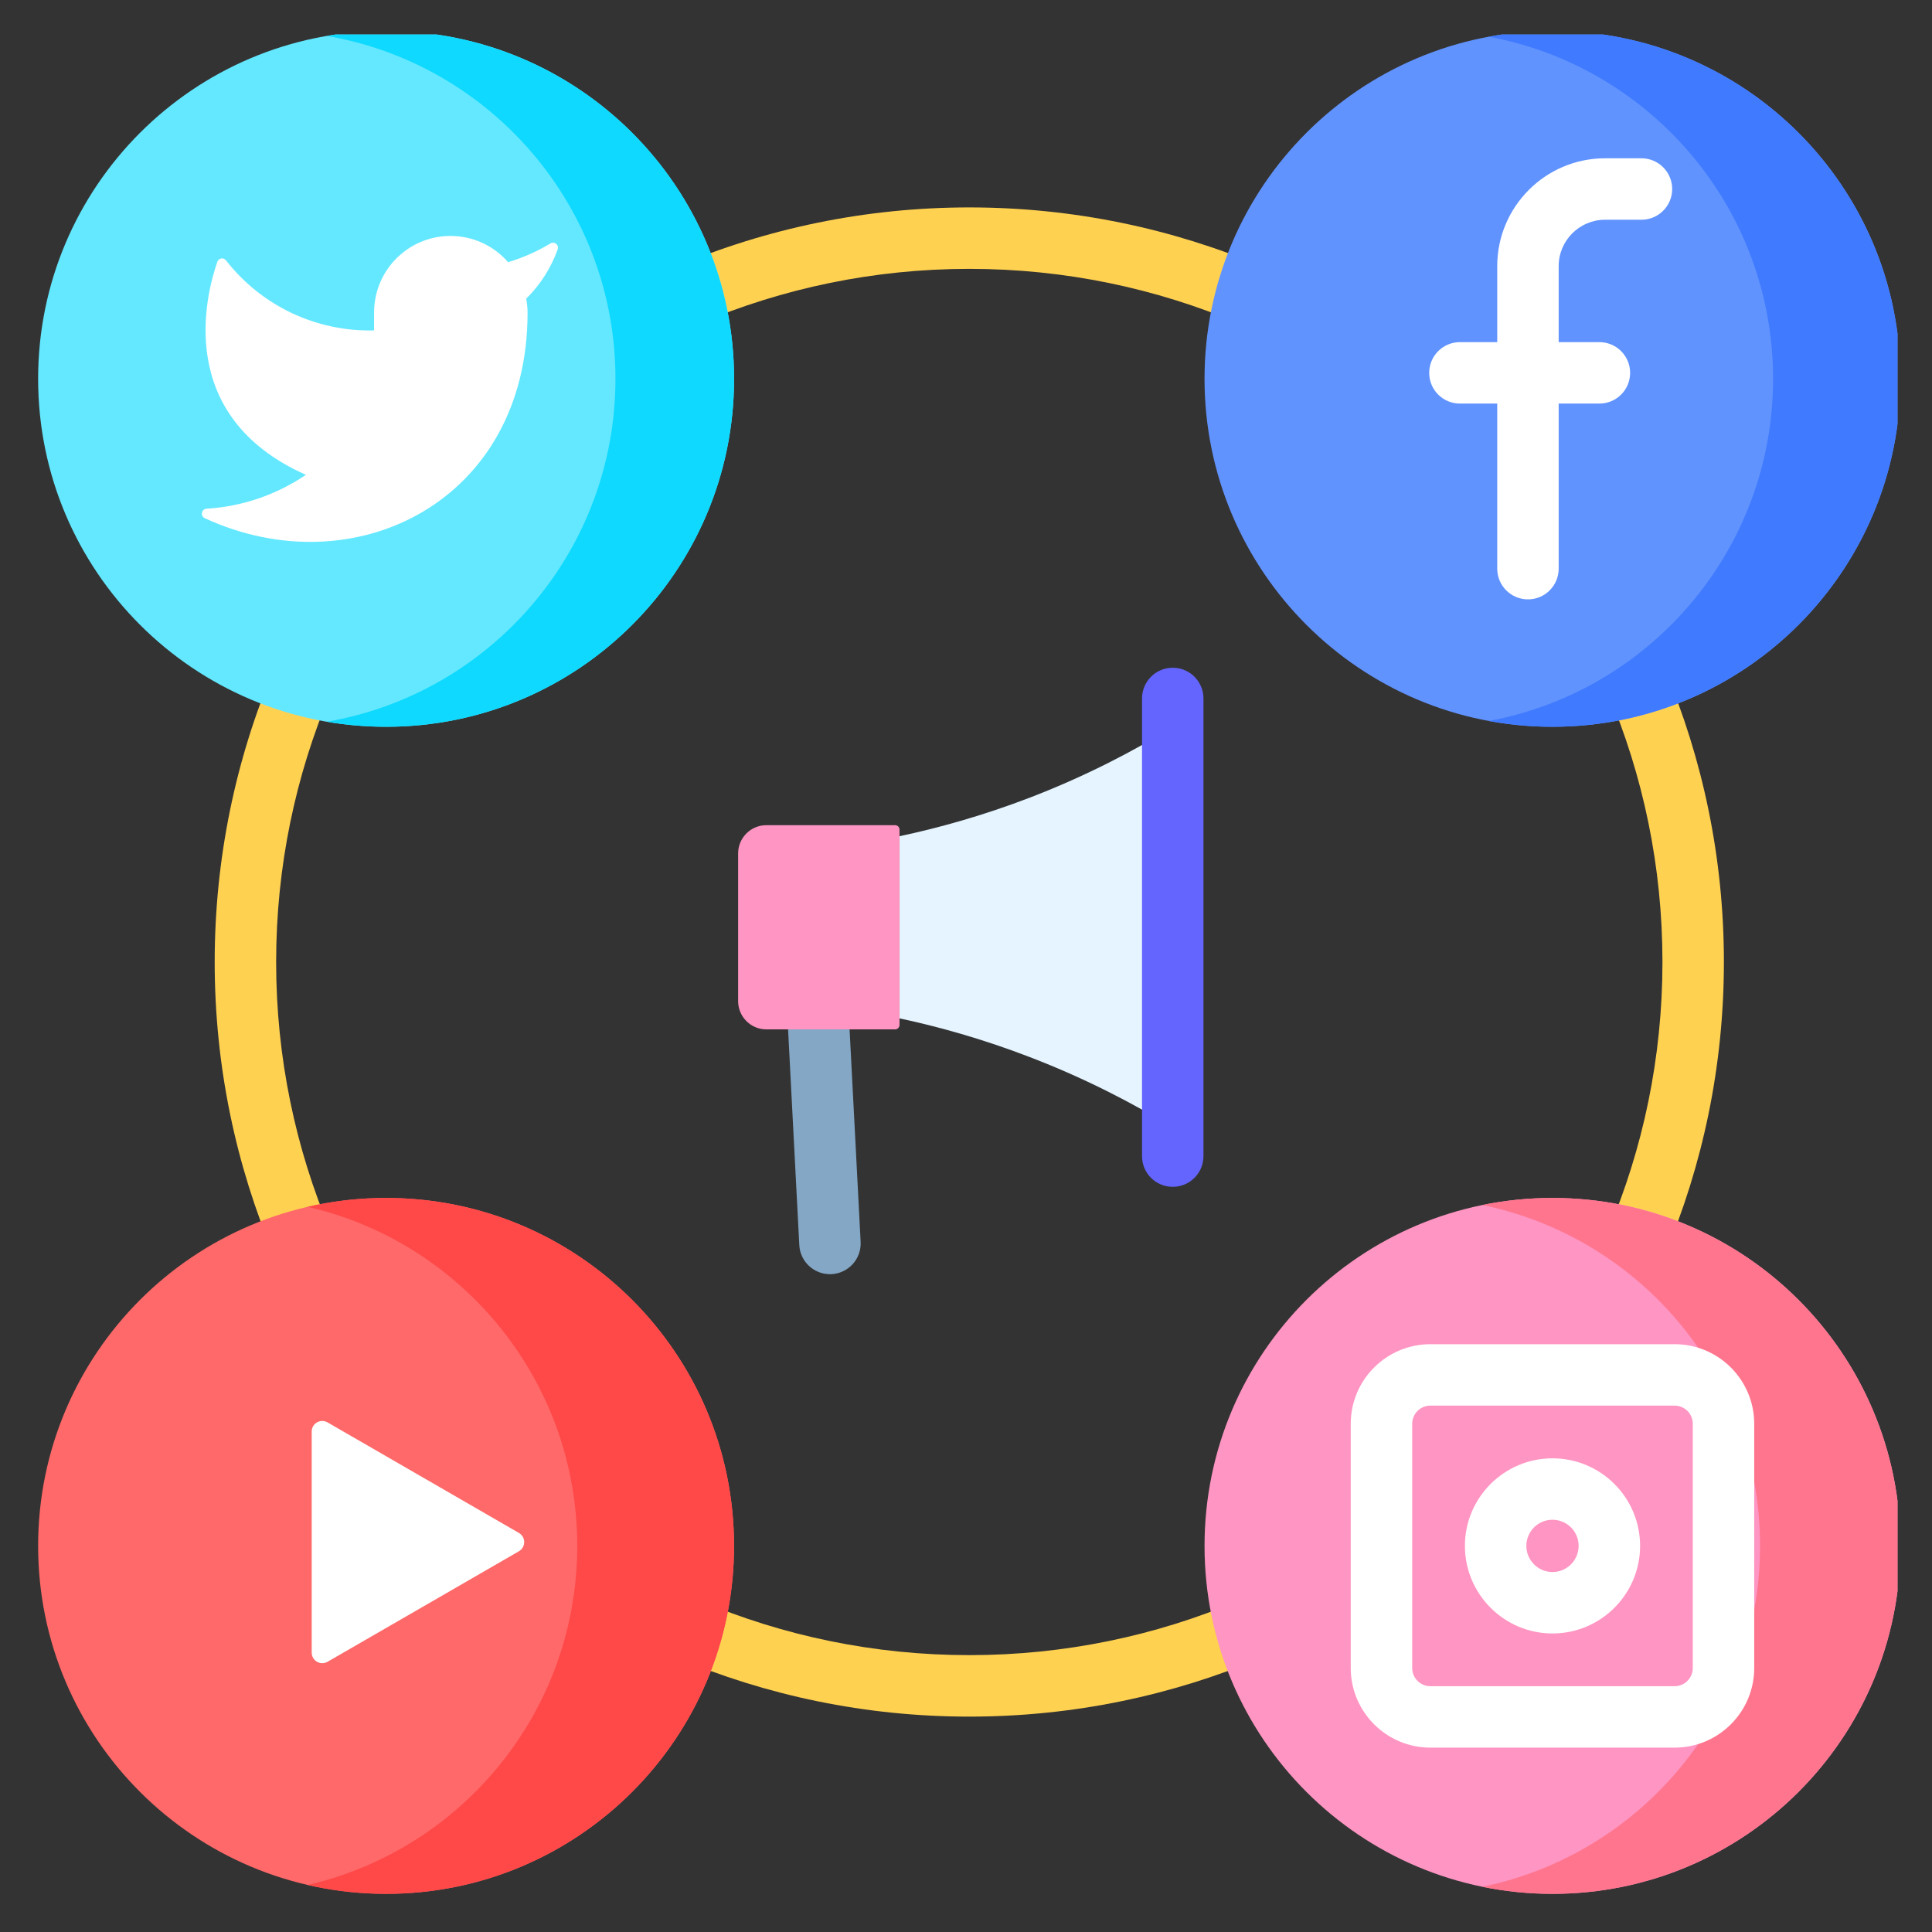 <?xml version="1.0" encoding="UTF-8"?>
<svg xmlns="http://www.w3.org/2000/svg" width="56" height="56" viewBox="0 0 56 56" fill="none">
  <rect x="0" y="0" width="56" height="56" fill="#333333" stroke="none"/>
  <g clip-path="url(#clip0_2781_22802)">
    <path d="M28.096 49.757C16.035 49.757 6.223 39.945 6.223 27.884C6.223 15.824 16.035 6.012 28.096 6.012C40.156 6.012 49.968 15.824 49.968 27.884C49.968 39.945 40.156 49.757 28.096 49.757ZM28.096 7.793C17.017 7.793 8.004 16.806 8.004 27.884C8.004 38.963 17.017 47.975 28.096 47.975C39.174 47.975 48.187 38.963 48.187 27.884C48.187 16.806 39.174 7.793 28.096 7.793Z" fill="#FFD151"></path>
    <path d="M21.277 10.98C21.277 16.55 16.761 21.066 11.191 21.066C5.621 21.066 1.105 16.55 1.105 10.98C1.105 5.41 5.621 0.895 11.191 0.895C16.761 0.895 21.277 5.41 21.277 10.98Z" fill="#64E8FF"></path>
    <path d="M11.192 0.895C10.606 0.895 10.032 0.945 9.473 1.041C14.224 1.857 17.839 5.996 17.839 10.98C17.839 15.965 14.224 20.103 9.473 20.92C10.032 21.016 10.606 21.066 11.192 21.066C16.762 21.066 21.278 16.55 21.278 10.98C21.278 5.41 16.762 0.895 11.192 0.895Z" fill="#0FD9FF"></path>
    <path d="M55.085 10.98C55.085 16.55 50.57 21.066 44.999 21.066C39.429 21.066 34.914 16.55 34.914 10.98C34.914 5.41 39.429 0.895 44.999 0.895C50.57 0.895 55.085 5.41 55.085 10.98Z" fill="#6193FF"></path>
    <path d="M55.08 10.692C54.92 5.124 50.277 0.739 44.71 0.899C44.179 0.914 43.66 0.97 43.153 1.064C47.727 1.911 51.25 5.854 51.389 10.692C51.533 15.729 47.958 20.009 43.152 20.897C43.843 21.025 44.557 21.083 45.287 21.062C50.855 20.902 55.239 16.26 55.08 10.692Z" fill="#407BFF"></path>
    <path d="M21.277 44.809C21.277 50.379 16.761 54.894 11.191 54.894C5.621 54.894 1.105 50.379 1.105 44.809C1.105 39.238 5.621 34.723 11.191 34.723C16.761 34.723 21.277 39.238 21.277 44.809Z" fill="#FF6969"></path>
    <path d="M11.19 34.723C10.409 34.723 9.648 34.812 8.918 34.98C13.394 36.01 16.732 40.02 16.732 44.809C16.732 49.598 13.394 53.607 8.918 54.637C9.648 54.805 10.409 54.894 11.19 54.894C16.76 54.894 21.276 50.379 21.276 44.809C21.276 39.238 16.76 34.723 11.19 34.723Z" fill="#FF4848"></path>
    <path d="M55.085 44.809C55.085 50.379 50.57 54.894 44.999 54.894C39.429 54.894 34.914 50.379 34.914 44.809C34.914 39.238 39.429 34.723 44.999 34.723C50.57 34.723 55.085 39.238 55.085 44.809Z" fill="#FF95C2"></path>
    <path d="M44.998 34.723C44.301 34.723 43.622 34.794 42.965 34.928C47.561 35.868 51.017 39.935 51.017 44.809C51.017 49.682 47.561 53.749 42.965 54.689C43.622 54.824 44.301 54.894 44.998 54.894C50.568 54.894 55.084 50.379 55.084 44.809C55.084 39.238 50.568 34.723 44.998 34.723Z" fill="#FF758E"></path>
    <path d="M15.957 7.055C15.572 7.287 15.159 7.47 14.728 7.6C13.925 6.677 12.527 6.58 11.604 7.383C11.113 7.81 10.835 8.431 10.843 9.083V9.577C9.166 9.62 7.573 8.862 6.549 7.545C6.479 7.456 6.338 7.479 6.301 7.585C5.965 8.546 5.048 12.066 8.867 13.763C8.01 14.344 7.015 14.682 5.989 14.745C5.839 14.754 5.799 14.957 5.935 15.02C10.274 17.023 15.292 14.528 15.292 9.068C15.291 8.93 15.278 8.793 15.252 8.658C15.661 8.254 15.972 7.765 16.165 7.227C16.21 7.102 16.071 6.986 15.957 7.055Z" fill="white"></path>
    <path d="M44.289 17.373C43.797 17.373 43.398 16.974 43.398 16.482V7.713C43.398 5.99 44.8 4.588 46.524 4.588H47.578C48.07 4.588 48.469 4.987 48.469 5.479C48.469 5.971 48.07 6.369 47.578 6.369H46.524C45.783 6.369 45.179 6.972 45.179 7.713V16.482C45.179 16.974 44.781 17.373 44.289 17.373Z" fill="white"></path>
    <path d="M46.359 11.698H42.316C41.825 11.698 41.426 11.3 41.426 10.808C41.426 10.316 41.825 9.917 42.316 9.917H46.359C46.851 9.917 47.25 10.316 47.25 10.808C47.25 11.3 46.851 11.698 46.359 11.698Z" fill="white"></path>
    <path d="M9.035 44.698V41.494C9.035 41.258 9.29 41.111 9.495 41.229L12.268 42.831L15.041 44.433C15.245 44.551 15.245 44.845 15.041 44.964L12.268 46.566L9.495 48.167C9.29 48.285 9.035 48.138 9.035 47.902V44.698Z" fill="white"></path>
    <path d="M48.54 50.656H41.459C40.187 50.656 39.152 49.621 39.152 48.349V41.269C39.152 39.996 40.187 38.962 41.459 38.962H48.54C49.812 38.962 50.847 39.996 50.847 41.269V48.349C50.847 49.621 49.812 50.656 48.54 50.656ZM41.459 40.743C41.169 40.743 40.933 40.979 40.933 41.269V48.349C40.933 48.639 41.169 48.875 41.459 48.875H48.54C48.83 48.875 49.066 48.639 49.066 48.349V41.269C49.066 40.979 48.83 40.743 48.54 40.743H41.459Z" fill="white"></path>
    <path d="M45 47.347C43.6 47.347 42.461 46.208 42.461 44.808C42.461 43.408 43.6 42.27 45 42.27C46.4 42.27 47.539 43.408 47.539 44.808C47.539 46.208 46.4 47.347 45 47.347ZM45 44.051C44.582 44.051 44.242 44.39 44.242 44.808C44.242 45.226 44.582 45.566 45 45.566C45.418 45.566 45.757 45.226 45.757 44.808C45.758 44.39 45.418 44.051 45 44.051Z" fill="white"></path>
    <path d="M24.946 35.996L24.623 29.79C24.598 29.299 24.18 28.923 23.688 28.947C23.197 28.973 22.819 29.392 22.845 29.883L23.168 36.089C23.192 36.564 23.585 36.933 24.056 36.933C24.072 36.933 24.087 36.932 24.103 36.932C24.594 36.906 24.972 36.488 24.946 35.996Z" fill="#83A7C5"></path>
    <path d="M25.945 29.837H22.214C21.761 29.837 21.395 29.47 21.395 29.017V24.737C21.395 24.285 21.761 23.918 22.214 23.918H25.945C26.015 23.918 26.073 23.975 26.073 24.046V29.709C26.073 29.78 26.015 29.837 25.945 29.837Z" fill="#FF95C2"></path>
    <path d="M33.992 32.683C32.883 32.004 31.501 31.275 29.854 30.642C28.472 30.11 27.19 29.756 26.074 29.518C26.074 27.758 26.074 25.998 26.074 24.238C27.194 24 28.482 23.646 29.873 23.111C31.515 22.478 32.89 21.75 33.992 21.072V32.683Z" fill="#E5F4FF"></path>
    <path d="M33.992 34.401C33.5 34.401 33.102 34.003 33.102 33.511V20.245C33.102 19.753 33.5 19.355 33.992 19.355C34.484 19.355 34.883 19.753 34.883 20.245V33.511C34.883 34.003 34.484 34.401 33.992 34.401Z" fill="#6464FF"></path>
  </g>
  <defs>
    <clipPath id="clip0_2781_22802">
      <rect width="54" height="54" fill="white" transform="translate(1 1)"></rect>
    </clipPath>
  </defs>
</svg>
